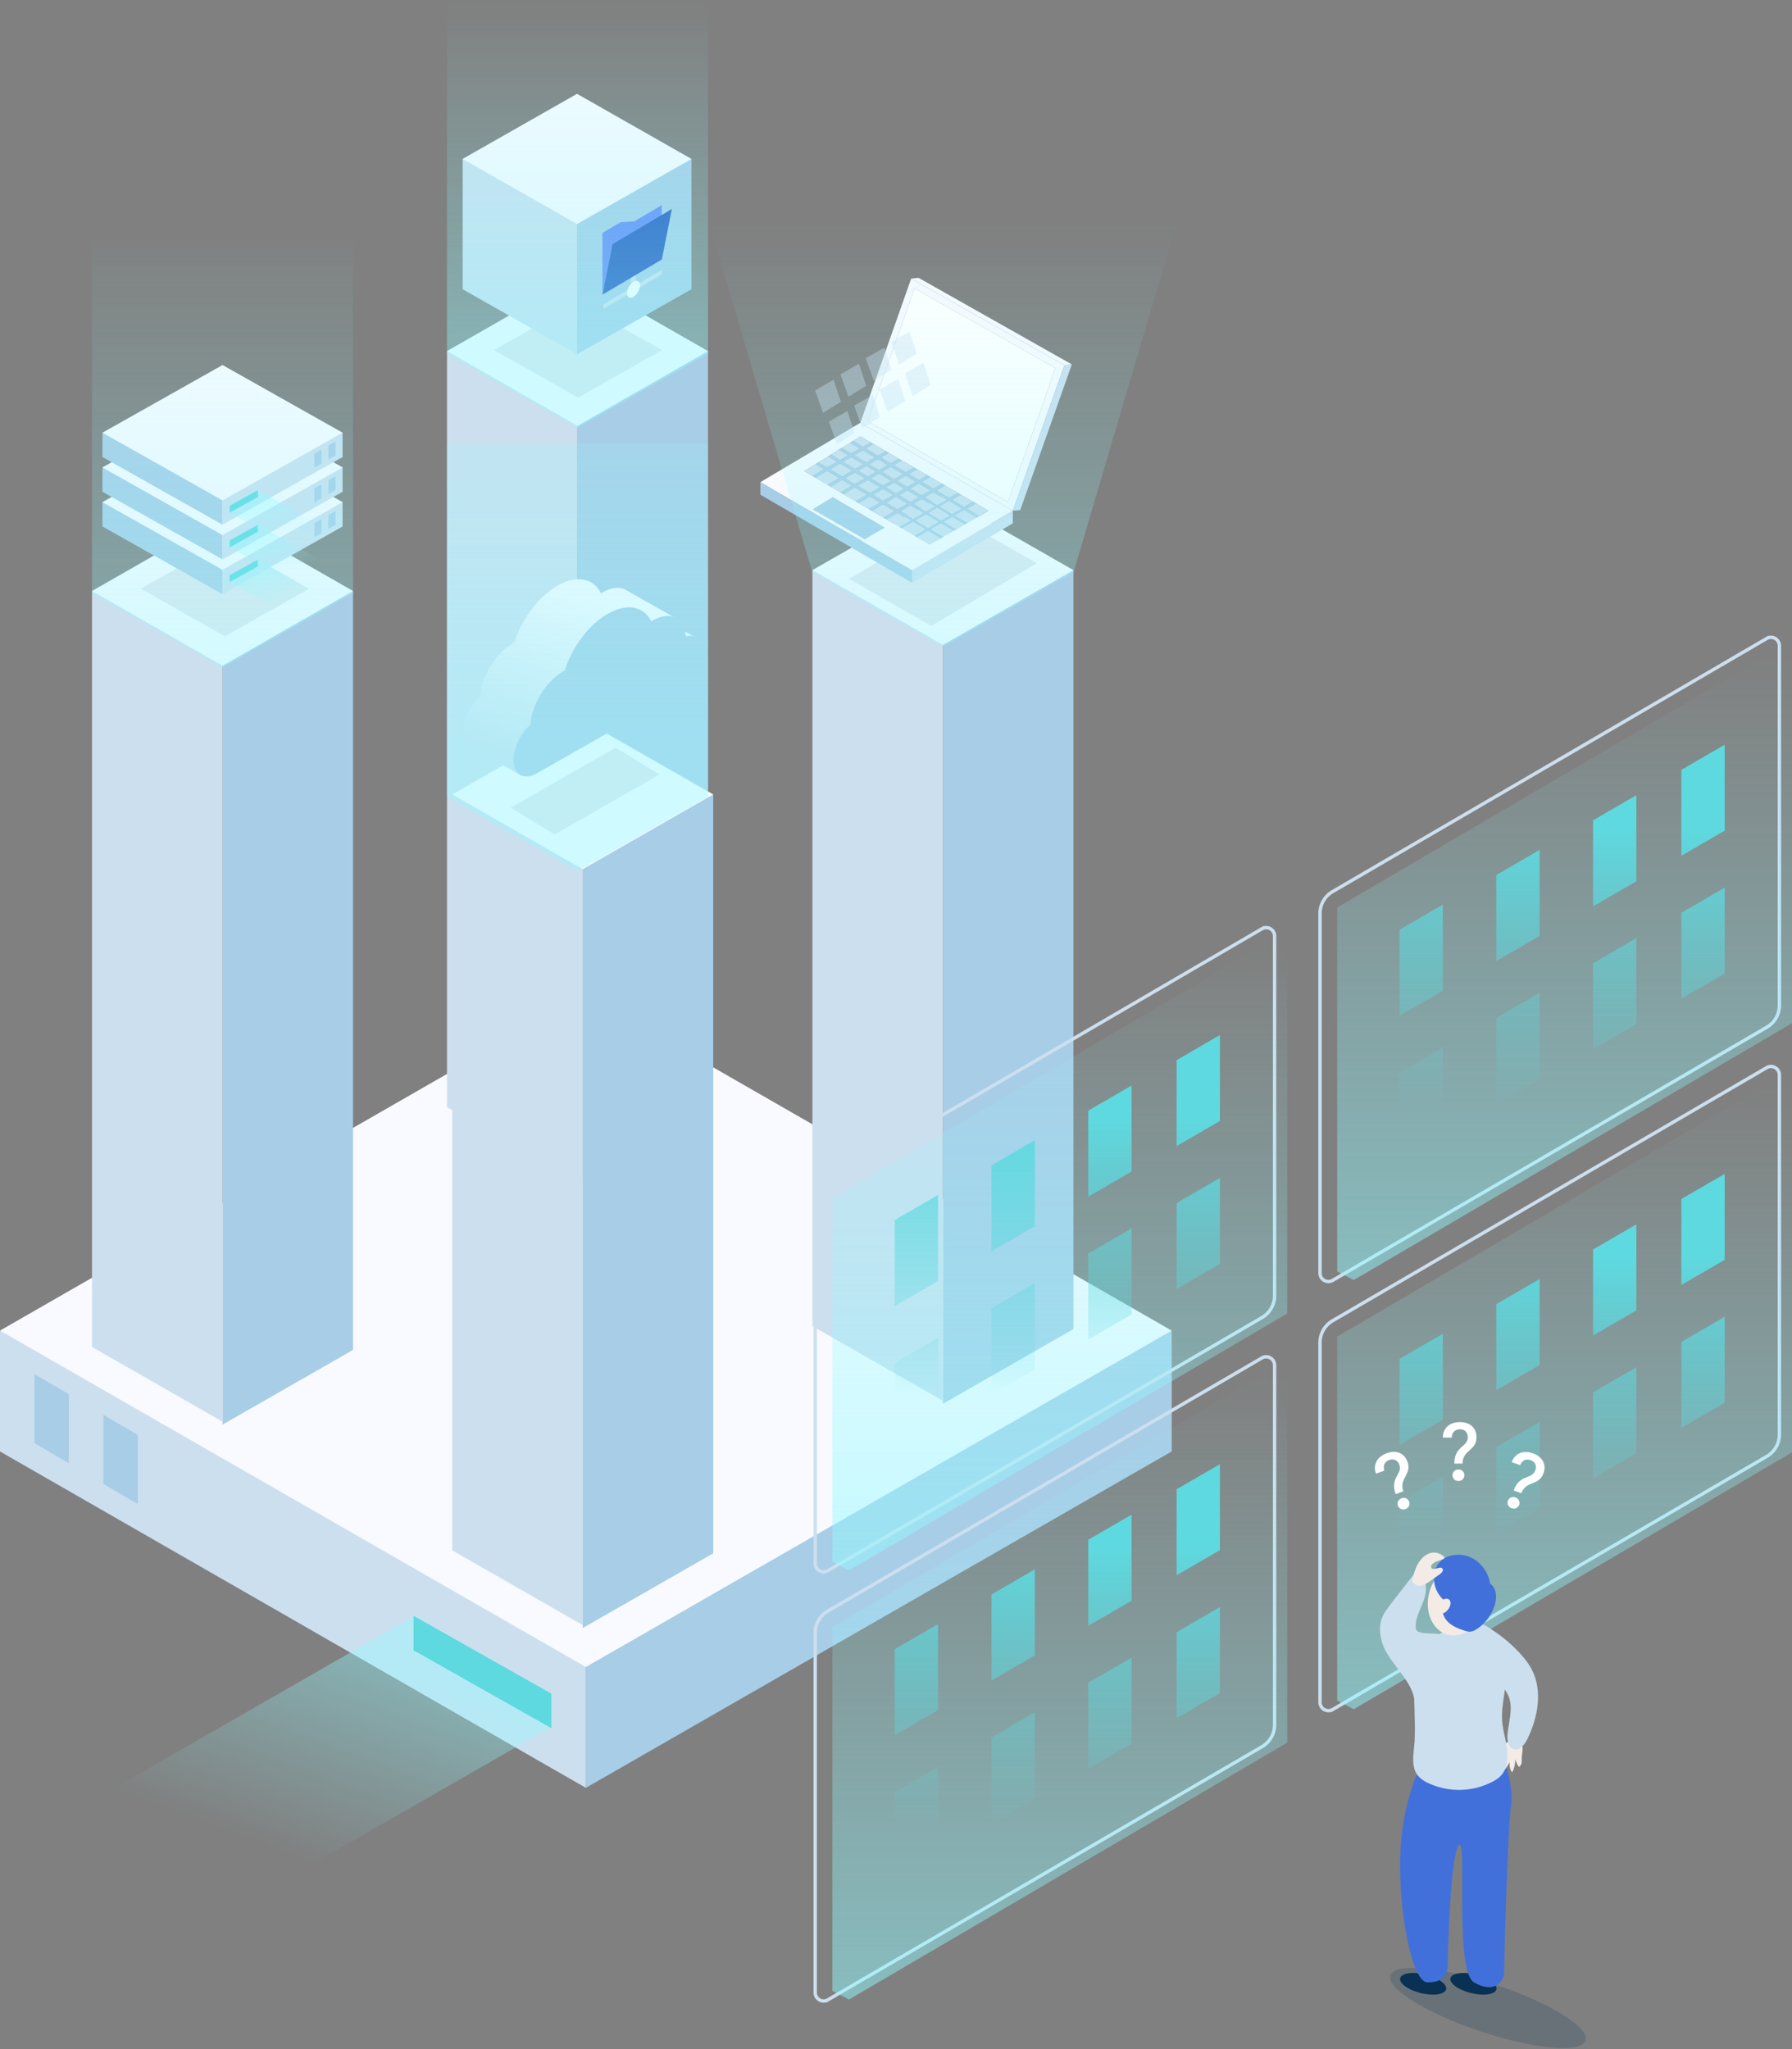 <svg xmlns="http://www.w3.org/2000/svg" width="426" height="487" viewBox="0 0 426 487">
    <rect x="0" y="0" width="426" height="487" fill="#808080" stroke="none"/>
    <defs>
        <linearGradient id="a" x1="41.029%" x2="77.509%" y1="84.735%" y2="26.889%">
            <stop offset="0%" stop-color="#91FAFF" stop-opacity="0"/>
            <stop offset="100%" stop-color="#91FAFF"/>
        </linearGradient>
        <linearGradient id="b" x1="50%" x2="82.687%" y1="9.748%" y2="89.401%">
            <stop offset="0%" stop-color="#F8FAFF"/>
            <stop offset="100%" stop-color="#CCDFEF"/>
        </linearGradient>
        <linearGradient id="c" x1="50%" x2="50%" y1="0%" y2="78.444%">
            <stop offset="0%" stop-color="#91FAFF" stop-opacity="0"/>
            <stop offset="100%" stop-color="#91FAFF"/>
        </linearGradient>
        <linearGradient id="d" x1="50%" x2="50%" y1="0%" y2="100%">
            <stop offset="0%" stop-color="#91FAFF" stop-opacity="0"/>
            <stop offset="100%" stop-color="#91FAFF"/>
        </linearGradient>
        <linearGradient id="e" x1="50%" x2="50%" y1="20.375%" y2="87.495%">
            <stop offset="0%" stop-color="#5ED9DF"/>
            <stop offset="100%" stop-color="#5ED9DF" stop-opacity="0"/>
        </linearGradient>
    </defs>
    <g fill="none" fill-rule="evenodd">
        <path fill="#A8CDE7" d="M139.27 424.93l139.27-79.95V316.4l-139.27-79.95z"/>
        <path fill="#CCDFEF" d="M0 316.399v28.581l139.27 79.95V236.448z"/>
        <path fill="#F8FAFF" d="M139.27 236.305L0 316.257l139.27 79.955 139.27-79.955z"/>
        <path fill="url(#a)" d="M98.504 147.733l-78.63 45.14 42.541 20.682 68.448-39.296.18-7.782z" opacity=".4" transform="translate(0 236.305)"/>
        <path fill="#5ED9DF" d="M98.309 384.037l32.77 18.508v8.208l-32.77-18.508z"/>
        <path fill="#A8CDE7" d="M8.192 326.586l8.193 4.798V347.8L8.192 343zM24.577 336.265l8.193 4.798v16.432l-8.193-4.798z"/>
        <g>
            <path fill="#A8CDE7" d="M224.156 333.645l31.024-17.755V135.553l-31.024-17.756z"/>
            <path fill="#CCDFEF" d="M193.131 135.553v179.638l31.025 17.756v-215.15z"/>
            <path fill="#F8FAFF" d="M224.156 117.766l-31.025 17.756 31.025 17.757 31.024-17.757z"/>
            <path fill="#A8CDE7" d="M137.287 281.58l31.024-17.755V83.488l-31.024-17.755z"/>
            <path fill="#CCDFEF" d="M106.262 83.488v179.638l31.025 17.756V65.732z"/>
            <path fill="#F8FAFF" d="M137.287 65.7l-31.025 17.757 31.025 17.757 31.024-17.757z"/>
            <path fill="#0D3957" fill-opacity=".1" d="M226.901 122.724l-25.083 14.873 19.592 11.16 25.083-14.874z"/>
            <path fill="#A8CDE7" d="M202.205 120.66l-.712-.413-2.903-1.704-.625-.368-4.727 2.88 12.325 7.072 4.72-2.73-1.482-.86-.7-.418-2.752-1.617-.713-.416z"/>
            <path fill="#F8FAFF" d="M206.291 100.068l11.11-31.53 33.506 18.93-11.296 31.852-33.32-19.252zm46.696-13.313l-36.378-20.546-12.085 34.277 9.062 5.23 26.884 15.53a.05.05 0 0 0 .03.017c.097.054.184.094.274.128l12.27-34.6-.057-.036z"/>
            <path fill="#FFF" d="M217.402 68.538l-11.11 31.53 33.319 19.251 11.296-31.852z"/>
            <path fill="#F8FAFF" d="M193.15 113.117l.713.415 2.887 1.697.7.418 2.346 1.367.713.422 2.905 1.707.7.416 2.431 1.423.715.418 2.752 1.614.703.416 3.016 1.768.703.418 2.887 1.694.712.425 2.953 1.728 2.598-1.487.694-.401 2.385-1.367.706-.401 1.959-1.129.71-.398 2.084-1.2.703-.4 2.204-1.266-3.013-1.745-.72-.422-2.903-1.683-.715-.413-3.028-1.752-.715-.418-2.768-1.607-.71-.408-2.45-1.424-.712-.406-2.924-1.7-.718-.412-2.348-1.37-.715-.417-2.91-1.681-.71-.413-2.447-1.419-1.735 1.074-.68.423-2 1.24-.678.417-1.888 1.175-.682.418-2.293 1.421-.675.418-2.686 1.664 1.945 1.143zm12.414 15.01l4.72-2.729-1.483-.864-.703-.415-2.751-1.617-.71-.415-2.431-1.426-.713-.413-2.903-1.705-.625-.368-4.727 2.878 12.326 7.074zm-1.041-27.641l9.062 5.23 26.884 15.53c.01.01.026.017.03.017l.265.15-14.875 8.787-8.99 5.301-.065.043-23.938-13.89-12.144-7.048 23.771-14.12zM216.609 66.21l36.378 20.545 1.8-.096.017-.045-36.435-20.572z"/>
            <path fill="#CCDFEF" d="M216.835 138.52l23.929-14.13v-2.976L225.89 130.2l-9.055 5.344z"/>
            <path fill="#A8CDE7" d="M200.189 113.237l2.383-1.367-2.872-1.714-2.376 1.376 2.865 1.705zm3.03 1.8l2.376-1.366-2.317-1.386-2.384 1.376 2.325 1.377zm3.594 2.146l2.374-1.378-2.879-1.712-2.386 1.37 2.891 1.72zm3.117 1.856l2.377-1.376-2.417-1.44-2.383 1.376 2.423 1.44zm3.432 2.04l2.374-1.368-2.726-1.624-2.376 1.367 2.728 1.624zm3.695 2.2l2.384-1.37-3-1.784-2.376 1.369 2.992 1.784zm3.578 2.126l2.376-1.376-2.876-1.702-2.372 1.376 2.872 1.702zm5.029-2.903l-2.865-1.712-1.959 1.136 2.865 1.704 1.959-1.128zm2.784-1.608l-2.862-1.704-2.082 1.201 2.865 1.702 2.08-1.199zm-6.57-3.904l-2.07 1.201 2.99 1.775 2.082-1.199-3.001-1.777zm-3.43-2.047l-2.077 1.2 2.737 1.623 2.067-1.199-2.728-1.624zm-3.12-1.857l-2.077 1.199 2.416 1.442 2.077-1.202-2.417-1.44zm-3.58-2.137l-2.08 1.202 2.887 1.72 2.07-1.2-2.877-1.722zm-3.03-1.798l-2.084 1.199 2.322 1.376 2.079-1.195-2.318-1.38zm-3.578-2.13l-2.08 1.2 2.873 1.704 2.076-1.2-2.87-1.704zm3.12 5.11l-2.327-1.38-1.961 1.133 2.329 1.376 1.959-1.128zm3.589 2.137l-2.884-1.711-1.963 1.128 2.888 1.72 1.959-1.137zm3.12 1.858l-2.424-1.433-1.956 1.128 2.421 1.443 1.959-1.138zm2.178 3.593l2.988 1.782 1.96-1.126-2.987-1.785-1.961 1.129zm1.255-1.544l-2.728-1.624-1.96 1.128 2.727 1.622 1.961-1.126zm-17.998-8.418l2.864 1.704 1.96-1.128-2.863-1.711-1.961 1.135zm-4.489 1.759l-2.022-1.206.672-.418 2.053 1.218 2.377-1.37-2.134-1.27.682-.417 2.157 1.282 1.961-1.129-2.23-1.329.678-.417 2.249 1.345 2.079-1.2-2.33-1.385.682-.422 2.35 1.4 1.832-1.056.71.416-1.838 1.055 2.874 1.714 1.872-1.09.717.417-1.885 1.088 2.32 1.383 1.911-1.102.72.413-1.924 1.114 2.88 1.712 1.968-1.126.712.406-1.975 1.135 2.414 1.44 2.01-1.152.711.409-2.015 1.168 2.726 1.624 2.057-1.185.713.418-2.065 1.182 2.99 1.785 2.103-1.216.715.413-2.11 1.218 2.863 1.707 2.152-1.242.717.425-2.16 1.237 2.97 1.77-.704.402-2.961-1.761-2.08 1.201 2.958 1.76-.708.4-2.953-1.758-1.958 1.133 2.952 1.751-.706.402-2.94-1.754-2.386 1.376 2.94 1.744-.693.402-2.945-1.745-2.606 1.504-.712-.425 2.612-1.504-2.867-1.702-2.634 1.511-.703-.418 2.633-1.518-2.992-1.777-2.655 1.527-.705-.413 2.655-1.537-2.726-1.624-2.681 1.544-.715-.418 2.69-1.543-2.421-1.44-2.697 1.56-.704-.415 2.705-1.56-2.886-1.722-2.721 1.575-.713-.42 2.719-1.568-2.32-1.385-2.745 1.584-.7-.418 2.742-1.584-2.875-1.711-2.756 1.598-.71-.416 2.763-1.6z"/>
            <path fill="#CCDFEF" d="M199.7 109.334l1.961-1.129-2.23-1.329-1.888 1.178 2.157 1.28zm2.658-1.53l2.079-1.199-2.327-1.385-2.001 1.239 2.249 1.345zm-1.955 1.954l2.865 1.704 1.959-1.13-2.863-1.71-1.96 1.136zm2.385-4.96l2.35 1.4 1.832-1.056-2.447-1.419-1.735 1.074zm5.223 3.927l-2.872-1.704-2.08 1.199 2.873 1.704 2.079-1.199zm-4.04 3.16l2.329 1.376 1.959-1.129-2.327-1.38-1.961 1.132zm1.87-5.271l2.878 1.713 1.871-1.09-2.91-1.68-1.838 1.057zm1.16 7.072l2.891 1.72 1.959-1.137-2.886-1.711-1.964 1.128zm3.589 2.136l2.418 1.44 1.96-1.138-2.422-1.43-1.956 1.128zm.444-5.29l-2.315-1.383-2.084 1.202 2.32 1.376 2.08-1.194zm-1.613-1.79l2.317 1.384 1.914-1.102-2.346-1.37-1.885 1.089zm5.204 3.927l-2.877-1.72-2.081 1.201 2.888 1.72 2.07-1.2zm-20.732-2.36l-2.688 1.664 1.947 1.143 2.763-1.599-2.022-1.208zm5.6 3.337l-2.874-1.714-2.757 1.6 2.889 1.698 2.742-1.584zm-2.874-2.536l2.376-1.37-2.133-1.269-2.296 1.421 2.053 1.218zm.705.423l2.865 1.704 2.384-1.366-2.872-1.714-2.377 1.376zm5.193 3.914l-2.32-1.385-2.745 1.583 2.346 1.37 2.719-1.568zm3.6 2.135l-2.887-1.721-2.72 1.574 2.902 1.707 2.704-1.56zm-5.223-3.92l2.325 1.376 2.376-1.37-2.317-1.382-2.384 1.376zm3.028 1.8l2.891 1.72 2.374-1.375-2.879-1.714-2.386 1.37zm5.312 3.975l-2.421-1.44-2.697 1.56 2.428 1.424 2.69-1.544zm3.432 2.042l-2.726-1.624-2.68 1.544 2.75 1.616 2.656-1.536zm-5.16-3.881l2.423 1.44 2.377-1.376-2.414-1.44-2.386 1.376zm3.127 1.857l2.728 1.624 2.374-1.367-2.725-1.626-2.377 1.369zm5.73 4.224l-2.993-1.775-2.655 1.527 3.016 1.768 2.632-1.52zm-3.914-13.128l2.88 1.711 1.967-1.126-2.926-1.7-1.92 1.115zm5.296 3.974l-2.416-1.44-2.077 1.2 2.414 1.442 2.08-1.202zm-4.03 3.154l2.725 1.621 1.961-1.126-2.728-1.624-1.959 1.129zm.35 3.815l2.994 1.784 2.382-1.369-3-1.784-2.376 1.369zm5.87 4.313l-2.868-1.705-2.633 1.514 2.888 1.694 2.612-1.503zm-3.902-13.13l2.414 1.44 2.01-1.152-2.449-1.423-1.975 1.135zm5.141 3.89l-2.725-1.622-2.077 1.199 2.735 1.621 2.067-1.199zm.922 3.809l-2.99-1.785-1.96 1.126 2.989 1.785 1.961-1.126zm-4.332 3.327l2.872 1.702 2.376-1.376-2.877-1.702-2.371 1.376zm5.82 4.273l-2.944-1.745-2.608 1.504 2.952 1.728 2.6-1.487zm-4.43-13.434l2.725 1.624 2.055-1.185-2.765-1.607-2.016 1.168zm5.726 4.225l-3-1.778-2.069 1.202 2.988 1.775 2.081-1.2zm-4.04 3.159l2.865 1.704 1.959-1.128-2.865-1.712-1.959 1.136zm2.883 2.529l-2.386 1.376 2.94 1.744 2.387-1.366-2.94-1.754zm-1.138-7.874l2.99 1.785 2.102-1.216-3.027-1.751-2.065 1.182zm5.862 4.312l-2.862-1.702-2.081 1.2 2.864 1.701 2.08-1.199zm-2.071 2.028l-1.959 1.133 2.952 1.753 1.959-1.128-2.952-1.758zm-.095-4.14l2.863 1.707 2.152-1.241-2.903-1.683-2.112 1.218zm2.879 2.538l-2.082 1.201 2.96 1.759 2.083-1.2-2.961-1.76zm2.855-1.649l-2.16 1.24 2.97 1.767 2.204-1.262-3.014-1.745zM253.042 86.79l-12.267 34.6c.907-.071 1.751-.144 1.751-.144l12.26-34.587-1.798.097.054.033z"/>
            <path fill="#A8CDE7" d="M216.835 138.52l-36.083-20.94v-2.973l12.142 7.046 23.94 13.891z"/>
            <g fill="#CCDFEF" opacity=".4">
                <path d="M216.237 78.8l1.714 5.26-4.22 2.599-1.895-5.328zM219.522 86.224l1.714 5.26-4.22 2.599-1.895-5.328zM210.215 82.62l1.713 5.26-4.22 2.6-1.895-5.328zM213.5 90.045l1.713 5.26-4.22 2.599-1.895-5.328zM204.192 86.442l1.714 5.259-4.22 2.6-1.895-5.329zM207.477 93.866l1.714 5.259-4.22 2.6-1.895-5.329zM198.17 90.262l1.713 5.26-4.22 2.599-1.894-5.328zM201.455 97.686l1.713 5.26-4.22 2.599-1.895-5.328z"/>
            </g>
            <g>
                <path fill="#A8CDE7" d="M138.528 386.95l31.024-17.756V188.858l-31.024-17.756z"/>
                <path fill="#CCDFEF" d="M107.503 188.858v179.637l31.025 17.756v-215.15z"/>
                <path fill="#F8FAFF" d="M138.528 171.07l-31.025 17.756 31.025 17.757 31.024-17.757z"/>
            </g>
            <g>
                <path fill="#A8CDE7" d="M52.9 338.604l31.024-17.756V140.512L52.9 122.756z"/>
                <path fill="#CCDFEF" d="M21.875 140.512V320.15L52.9 337.905V122.756z"/>
                <path fill="#F8FAFF" d="M52.9 122.724L21.875 140.48 52.9 158.237l31.024-17.757z"/>
            </g>
            <g>
                <path fill="#0D3957" fill-opacity=".1" d="M146.343 177.713l-24.941 14.26 10.452 6.369 24.941-14.26z"/>
                <path fill="url(#b)" d="M18.128 26.867L43.35 46.636l11.658-6.575c.215-.087.415-.2.599-.338.829-.621 1.335-1.75 1.339-3.29v-.174c.008-2.849-1.695-6.235-4.01-8.293-.272-4.746-3.628-10.282-7.75-12.627-.136-.078-.268-.14-.405-.207-1.693-5.494-5.649-10.918-10.263-13.543C29.9-1.038 25.926-.128 24.207 3.425c-.136-.087-.268-.176-.405-.254-2.268-1.29-4.31-1.352-5.737-.413L6.462 9.322l1.57 1.013-6.461 3.658 16.557 12.874z" transform="matrix(-1 0 0 1 167.07 137.6)"/>
                <path fill="#A8CDE7" d="M144.512 145.865c-4.614 2.625-8.57 8.048-10.263 13.542-.136.068-.269.13-.405.207-4.122 2.346-7.478 7.881-7.75 12.628-2.315 2.057-4.018 5.444-4.01 8.293v.173c.01 3.429 2.497 4.825 5.524 3.102l33.974-19.33c3.028-1.723 5.498-5.94 5.488-9.369v-.173c-.008-2.849-1.725-4.29-4.045-3.71-.298-4.422-3.675-6.127-7.797-3.781-.136.077-.268.166-.405.254-1.719-3.553-5.693-4.464-10.311-1.836"/>
            </g>
            <g>
                <path fill="#0D3957" fill-opacity=".1" d="M53.47 128.618l-19.98 11.309 19.98 11.309 19.98-11.31z"/>
                <path fill="#A8CDE7" d="M52.9 141.212l-28.543-16.078v-5.748L52.9 103.308z"/>
                <path fill="#CCDFEF" d="M81.442 119.386v5.748L52.9 141.212v-37.904z"/>
                <path fill="#F8FAFF" d="M52.9 103.28l28.542 16.078L52.9 135.437l-28.543-16.079z"/>
                <path fill="url(#a)" d="M20.188 29.71L4.073 38.786l8.719 4.159 14.027-7.903.038-1.564z" opacity=".4" transform="matrix(-1 0 0 1 81.442 103.28)"/>
                <path fill="#5ED9DF" d="M61.295 132.989l-6.716 3.722v1.65l6.716-3.722z"/>
                <path fill="#A8CDE7" d="M79.763 121.435l-1.679.965v3.301l1.68-.965zM76.405 123.382l-1.679.965v3.304l1.68-.965z"/>
                <g>
                    <path fill="#A8CDE7" d="M52.9 132.96l-28.543-16.078v-5.748L52.9 95.056z"/>
                    <path fill="#CCDFEF" d="M81.442 111.134v5.748L52.9 132.96V95.056z"/>
                    <path fill="#F8FAFF" d="M52.9 95.027l28.542 16.079L52.9 127.184l-28.543-16.078z"/>
                    <path fill="url(#a)" d="M20.188 29.71L4.073 38.786l8.719 4.159 14.027-7.903.038-1.564z" opacity=".4" transform="matrix(-1 0 0 1 81.442 95.027)"/>
                    <path fill="#5ED9DF" d="M61.295 124.736l-6.716 3.722v1.65l6.716-3.721z"/>
                    <path fill="#A8CDE7" d="M79.763 113.183l-1.679.965v3.3l1.68-.964zM76.405 115.13l-1.679.964v3.305l1.68-.965z"/>
                </g>
                <g>
                    <path fill="#A8CDE7" d="M52.9 124.707L24.357 108.63v-5.748L52.9 86.803z"/>
                    <path fill="#CCDFEF" d="M81.442 102.881v5.748L52.9 124.707V86.803z"/>
                    <path fill="#F8FAFF" d="M52.9 86.775l28.542 16.078L52.9 118.932l-28.543-16.079z"/>
                    <path fill="url(#a)" d="M20.188 29.71L4.073 38.786l8.719 4.159 14.027-7.903.038-1.564z" opacity=".4" transform="matrix(-1 0 0 1 81.442 86.775)"/>
                    <path fill="#5ED9DF" d="M61.295 116.484l-6.716 3.722v1.65l6.716-3.722z"/>
                    <path fill="#A8CDE7" d="M79.763 104.93l-1.679.965v3.301l1.68-.965zM76.405 106.877l-1.679.965v3.304l1.68-.965z"/>
                </g>
            </g>
            <path fill="url(#c)" d="M84.387 105.37v84.025l31.025 17.624 31.024-17.624v-84.026zM0 57.023v84.026l31.025 17.625 31.024-17.625V57.023zM146.436 52.065l24.82 84.026 31.025 17.624 31.024-17.624 24.82-84.026z" opacity=".4" transform="translate(21.875)"/>
            <path fill="#0D3957" fill-opacity=".1" d="M137.41 71.899l-19.98 11.309 19.98 11.309 19.98-11.31z"/>
            <g>
                <path fill="#A8CDE7" d="M137.177 84.209l27.191-15.467V37.808l-27.191-15.467z"/>
                <path fill="#CCDFEF" d="M109.985 37.808v30.934l27.192 15.467V22.34z"/>
                <path fill="#F8FAFF" d="M137.177 22.313l-27.192 15.468 27.192 15.468 27.191-15.468z"/>
                <g>
                    <path fill="#CCDFEF" d="M143.453 72.328v1.123l13.89-8.231v-1.123z"/>
                    <path fill="#CCDFEF" d="M150.012 65.972l1.157-.686v3.367l-1.157.686z"/>
                    <path fill="#FFF" d="M150.59 66.977c.853-.506 1.544-.111 1.544.88 0 .992-.691 2.205-1.544 2.71-.852.506-1.543.111-1.543-.88 0-.992.691-2.205 1.543-2.71"/>
                    <path fill="#6289F5" d="M143.222 70.064V55.358l4.254-2.52 3.313-.22 6.514-3.86V61.72z"/>
                    <path fill="#255BC1" d="M145.634 58.017l14.083-8.346-2.375 11.957-14.082 8.345z"/>
                </g>
            </g>
            <path fill="url(#c)" d="M84.387 0v84.026l31.025 17.624 31.024-17.624V0z" opacity=".4" transform="translate(21.875)"/>
        </g>
        <g>
            <path stroke="#CCDFEF" stroke-width=".8" d="M303 324.481v85.48a6 6 0 0 1-2.978 5.183l-103.22 60.175a2 2 0 0 1-3.008-1.728v-85.48a6 6 0 0 1 2.978-5.183l103.22-60.175a2 2 0 0 1 3.008 1.728z"/>
            <path fill="url(#d)" d="M0 6.778v85.42l104.182 61.046 3.935-2.057V64.685L4.56 4z" opacity=".5" transform="matrix(-1 0 0 1 306 322)"/>
            <path fill="url(#e)" d="M16 26l10.294 5.973v20.432L16 46.432zM16 59.972l10.294 5.973v20.432L16 80.404zM37 38l10.294 5.973v20.454L37 58.454zM37 71.972l10.294 5.973v20.454L37 92.426zM60 51l10.294 5.973v20.454L60 71.454zM60 84.972l10.294 5.973v20.454L60 105.426zM83 64l10.294 5.973v20.454L83 84.454zM83 97.972l10.294 5.973v20.454L83 118.426z" transform="matrix(-1 0 0 1 306 322)"/>
            <g>
                <path stroke="#CCDFEF" stroke-width=".8" d="M423 255.481v85.48a6 6 0 0 1-2.978 5.183l-103.22 60.175a2 2 0 0 1-3.008-1.728v-85.48a6 6 0 0 1 2.978-5.183l103.22-60.175a2 2 0 0 1 3.008 1.728z"/>
                <path fill="url(#d)" d="M0 6.778v85.42l104.182 61.046 3.935-2.057V64.685L4.56 4z" opacity=".5" transform="matrix(-1 0 0 1 426 253)"/>
                <path fill="url(#e)" d="M16 26l10.294 5.973v20.432L16 46.432zM16 59.972l10.294 5.973v20.432L16 80.404zM37 38l10.294 5.973v20.454L37 58.454zM37 71.972l10.294 5.973v20.454L37 92.426zM60 51l10.294 5.973v20.454L60 71.454zM60 84.972l10.294 5.973v20.454L60 105.426zM83 64l10.294 5.973v20.454L83 84.454zM83 97.972l10.294 5.973v20.454L83 118.426z" transform="matrix(-1 0 0 1 426 253)"/>
            </g>
            <g>
                <path stroke="#CCDFEF" stroke-width=".8" d="M303 222.481v85.48a6 6 0 0 1-2.978 5.183l-103.22 60.175a2 2 0 0 1-3.008-1.728v-85.48a6 6 0 0 1 2.978-5.183l103.22-60.175a2 2 0 0 1 3.008 1.728z"/>
                <path fill="url(#d)" d="M0 6.778v85.42l104.182 61.046 3.935-2.057V64.685L4.56 4z" opacity=".5" transform="matrix(-1 0 0 1 306 220)"/>
                <path fill="url(#e)" d="M16 26l10.294 5.973v20.432L16 46.432zM16 59.972l10.294 5.973v20.432L16 80.404zM37 38l10.294 5.973v20.454L37 58.454zM37 71.972l10.294 5.973v20.454L37 92.426zM60 51l10.294 5.973v20.454L60 71.454zM60 84.972l10.294 5.973v20.454L60 105.426zM83 64l10.294 5.973v20.454L83 84.454zM83 97.972l10.294 5.973v20.454L83 118.426z" transform="matrix(-1 0 0 1 306 220)"/>
            </g>
            <g>
                <path stroke="#CCDFEF" stroke-width=".8" d="M423 153.481v85.48a6 6 0 0 1-2.978 5.183l-103.22 60.175a2 2 0 0 1-3.008-1.728v-85.48a6 6 0 0 1 2.978-5.183l103.22-60.175a2 2 0 0 1 3.008 1.728z"/>
                <path fill="url(#d)" d="M0 6.778v85.42l104.182 61.046 3.935-2.057V64.685L4.56 4z" opacity=".5" transform="matrix(-1 0 0 1 426 151)"/>
                <path fill="url(#e)" d="M16 26l10.294 5.973v20.432L16 46.432zM16 59.972l10.294 5.973v20.432L16 80.404zM37 38l10.294 5.973v20.454L37 58.454zM37 71.972l10.294 5.973v20.454L37 92.426zM60 51l10.294 5.973v20.454L60 71.454zM60 84.972l10.294 5.973v20.454L60 105.426zM83 64l10.294 5.973v20.454L83 84.454zM83 97.972l10.294 5.973v20.454L83 118.426z" transform="matrix(-1 0 0 1 426 151)"/>
            </g>
            <g>
                <path fill="#0D3957" fill-opacity=".2" d="M330.513 469.516c-.995 3.06 8.589 9.006 21.407 13.278 12.818 4.271 24.014 5.252 25.009 2.192.995-3.061-8.588-9.006-21.405-13.278-12.818-4.271-24.016-5.253-25.01-2.192"/>
                <path fill="#093153" d="M332.857 470.19c-.284 1.209 1.92 2.792 4.932 3.526 3.028.72 5.699.33 5.985-.893.055-.216.027-.431-.073-.662-.085-.215-.256-.446-.469-.676-.07-.072-.142-.158-.226-.23 0-.016-.015-.029-.03-.029a9.965 9.965 0 0 0-.54-.417c-.88-.62-2.146-1.166-3.595-1.511-.427-.101-.839-.187-1.236-.23-.171-.03-.34-.058-.498-.058-2.246-.26-4.022.201-4.25 1.18M344.808 470.19c-.284 1.209 1.92 2.792 4.932 3.526 3.029.72 5.7.33 5.985-.893.055-.216.027-.431-.073-.662-.085-.215-.255-.446-.469-.676-.07-.072-.142-.158-.226-.23 0-.016-.015-.029-.03-.029a9.965 9.965 0 0 0-.54-.417c-.88-.62-2.146-1.166-3.595-1.511-.427-.101-.839-.187-1.235-.23-.172-.03-.341-.058-.5-.058-2.245-.26-4.021.201-4.249 1.18"/>
                <path fill="#286CB5" d="M342.62 472.023c-.086-.23-.242-.446-.47-.676.214.23.384.46.47.676"/>
                <path fill="#4270DB" d="M338.182 418.665c-3.566 7.387-5.35 15.568-5.35 24.542 0 13.461 3.098 27.954 6.52 27.954 3.424 0 4.831-1.393 4.831-4.624 0-3.23.655-25.923 2.65-28.014 1.993-2.09-1.155 29.82 3.557 32.638 4.711 2.818 7.18-.153 7.18-2.388 0-2.236.811-33.879 1.605-39.34.529-3.64-.325-8.131-2.56-13.474l-18.433 2.706z"/>
                <path fill="#F4EBE6" d="M360.2 418.116c.039.797-.222 2.508-.751 3.1-.451-.447-.684-1.7-.576-2.432-.355.724-1.224 2.127-1.89 2.572-.468-.721.28-2.306.643-3.032-.523.73-1.774 2.03-2.53 2.507-.391-.023-.4-.612-.264-.984.437-1.198 1.67-2.67 2.462-3.662-.593.241-1.907.508-2.432.14.079-.882 4.442-2.735 5.214-2.816l1.213.417s.237.17.398.476c.563 1.068.05 2.425.074 3.638.014.722.084 1.379-.682 1.93-.244-.281-.722-1.245-.878-1.854"/>
                <path fill="#CCDFEF" d="M353.156 386.396c2.95 1.769 5.49 3.727 7.864 6.233 1.192 1.261 2.309 2.616 3.112 4.162 2.647 5.091 1.474 11.435-1.061 16.584-.638 1.294-1.782 2.748-3.16 2.385-1.369-.36-1.683-2.187-1.543-3.615.29-2.948 1.345-6.002.335-8.781-.79-2.172-2.687-3.697-4.497-5.105l-6.826-5.313 5.776-6.55z"/>
                <path fill="#CCDFEF" d="M358.227 415.455c-.3-2.2-.992-4.328-1.14-6.55-.163-2.458.348-4.898.662-7.338.364-2.82.46-5.736-.205-8.485-.663-2.752-2.163-5.334-4.389-6.686-2.224-1.352-4.879-1.046-6.783.83-3.323-.206-6.432 2.336-8.07 5.602-1.638 3.266-2.04 7.135-2.065 10.888-.022 3.753.295 7.519-.046 11.252-.2 2.206-.59 4.631.49 6.486.68 1.175 1.84 1.882 2.992 2.41a17.295 17.295 0 0 0 14.936-.289c.889-.448 1.767-.99 2.42-1.804 1.326-1.651 1.496-4.115 1.198-6.316"/>
                <path fill="#F4EBE6" d="M352.792 382.046c-1.163 4.53-5.03 7.43-8.634 6.477-3.604-.952-5.58-5.399-4.415-9.93 1.163-4.53 5.027-7.43 8.632-6.477 3.603.952 5.58 5.399 4.417 9.93"/>
                <path fill="#4270DB" d="M354.223 376.418c-.344-2.58-2.068-5.003-4.369-6.157-1.533-.768-3.278-.894-4.93-.513-1.705.396-3.117 1.569-3.675 3.252a6.922 6.922 0 0 0-.32 2.875c.194 1.854 1.18 3.61 2.656 4.723-1.125 1.157-.773 3.19.236 4.451 1.007 1.263 2.564 1.92 4.081 2.44.556.19 1.135.37 1.716.304.532-.06 1.023-.322 1.474-.615 2.113-1.37 3.694-3.565 4.335-6.026.44-1.693.277-3.833-1.204-4.734"/>
                <path fill="#F4EBE6" d="M344.164 382.64c-.733.87-1.773 1.185-2.326.707-.551-.48-.403-1.574.331-2.442.733-.87 1.776-1.185 2.327-.705.551.479.403 1.572-.332 2.44"/>
                <path fill="#CCDFEF" d="M336.278 405.011c.132-5.288-6.27-9.677-7.698-14.571-.502-1.714-.757-3.567-.258-5.283.438-1.515 1.421-2.795 2.385-4.034l5.372-6.917c.908-.208 1.754.068 2.267.857.513.79.649 1.774.63 2.72-.069 3.27-2.733 5.974-2.406 9.227.143 1.431 2.838 1.079 5.65 1.365.75.076 2.774 8.398 2.857 9.157.082.748-.382 1.444-.88 2.003-2.012 2.257-2.723 5.106-5.723 5.106 0 0-2.21.935-2.196.37"/>
                <path fill="#F4EBE6" d="M342.95 372.888c-.479-.867-2.163.606-2.673-.243-.29-.485.276-1.023.765-1.301.82-.466 2.537-.68 2.34-1.214-.922-1.026-2.394-1.418-3.666-.906-1.272.513-2.234 1.63-2.85 2.869-.614 1.238-.88 2.405-1.185 3.759.175.313.778.907 1.396 1.012 1.05.18 2.045-.47 2.916-1.088.773-.55 1.547-1.1 2.324-1.65.412-.294.88-.79.634-1.238"/>
                <path fill="#FFF" d="M347.666 347.86h-1.936c0-4.215 3.199-3.862 3.199-6.258 0-1.199-.734-1.891-1.881-1.891-.972 0-1.909.566-1.922 1.977H343c.007-2.416 1.78-3.688 4.048-3.688 2.492 0 3.952 1.438 3.952 3.615 0 3.189-3.307 2.976-3.334 6.244zm-.951 4.14c-.822 0-1.426-.592-1.426-1.365 0-.772.604-1.378 1.426-1.378.788 0 1.412.606 1.412 1.378 0 .773-.624 1.365-1.412 1.365zM361.647 354.914l-1.818-.662c1.441-3.96 4.326-2.534 5.146-4.786.41-1.126-.043-2.027-1.121-2.42-.913-.332-1.987-.12-2.483 1.2l-1.997-.726c.833-2.269 2.933-2.857 5.065-2.082 2.342.853 3.222 2.703 2.478 4.75-1.091 2.996-4.126 1.664-5.27 4.726zm-2.31 3.566c-.771-.28-1.137-1.044-.873-1.77.265-.726 1.04-1.088 1.812-.807.74.27 1.12 1.052.856 1.778-.264.726-1.054 1.069-1.794.8zM333.603 354.46l-1.818.661c-1.442-3.96 1.685-4.722.865-6.974-.41-1.126-1.336-1.526-2.414-1.133-.913.332-1.6 1.184-1.13 2.515l-1.998.727c-.82-2.273.411-4.074 2.543-4.85 2.342-.853 4.205 0 4.95 2.045 1.09 2.996-2.09 3.927-.998 7.008zm.523 4.215c-.772.281-1.543-.069-1.807-.794-.264-.726.097-1.502.869-1.783.74-.27 1.535.086 1.799.812.264.726-.12 1.496-.86 1.765z"/>
            </g>
        </g>
    </g>
</svg>
